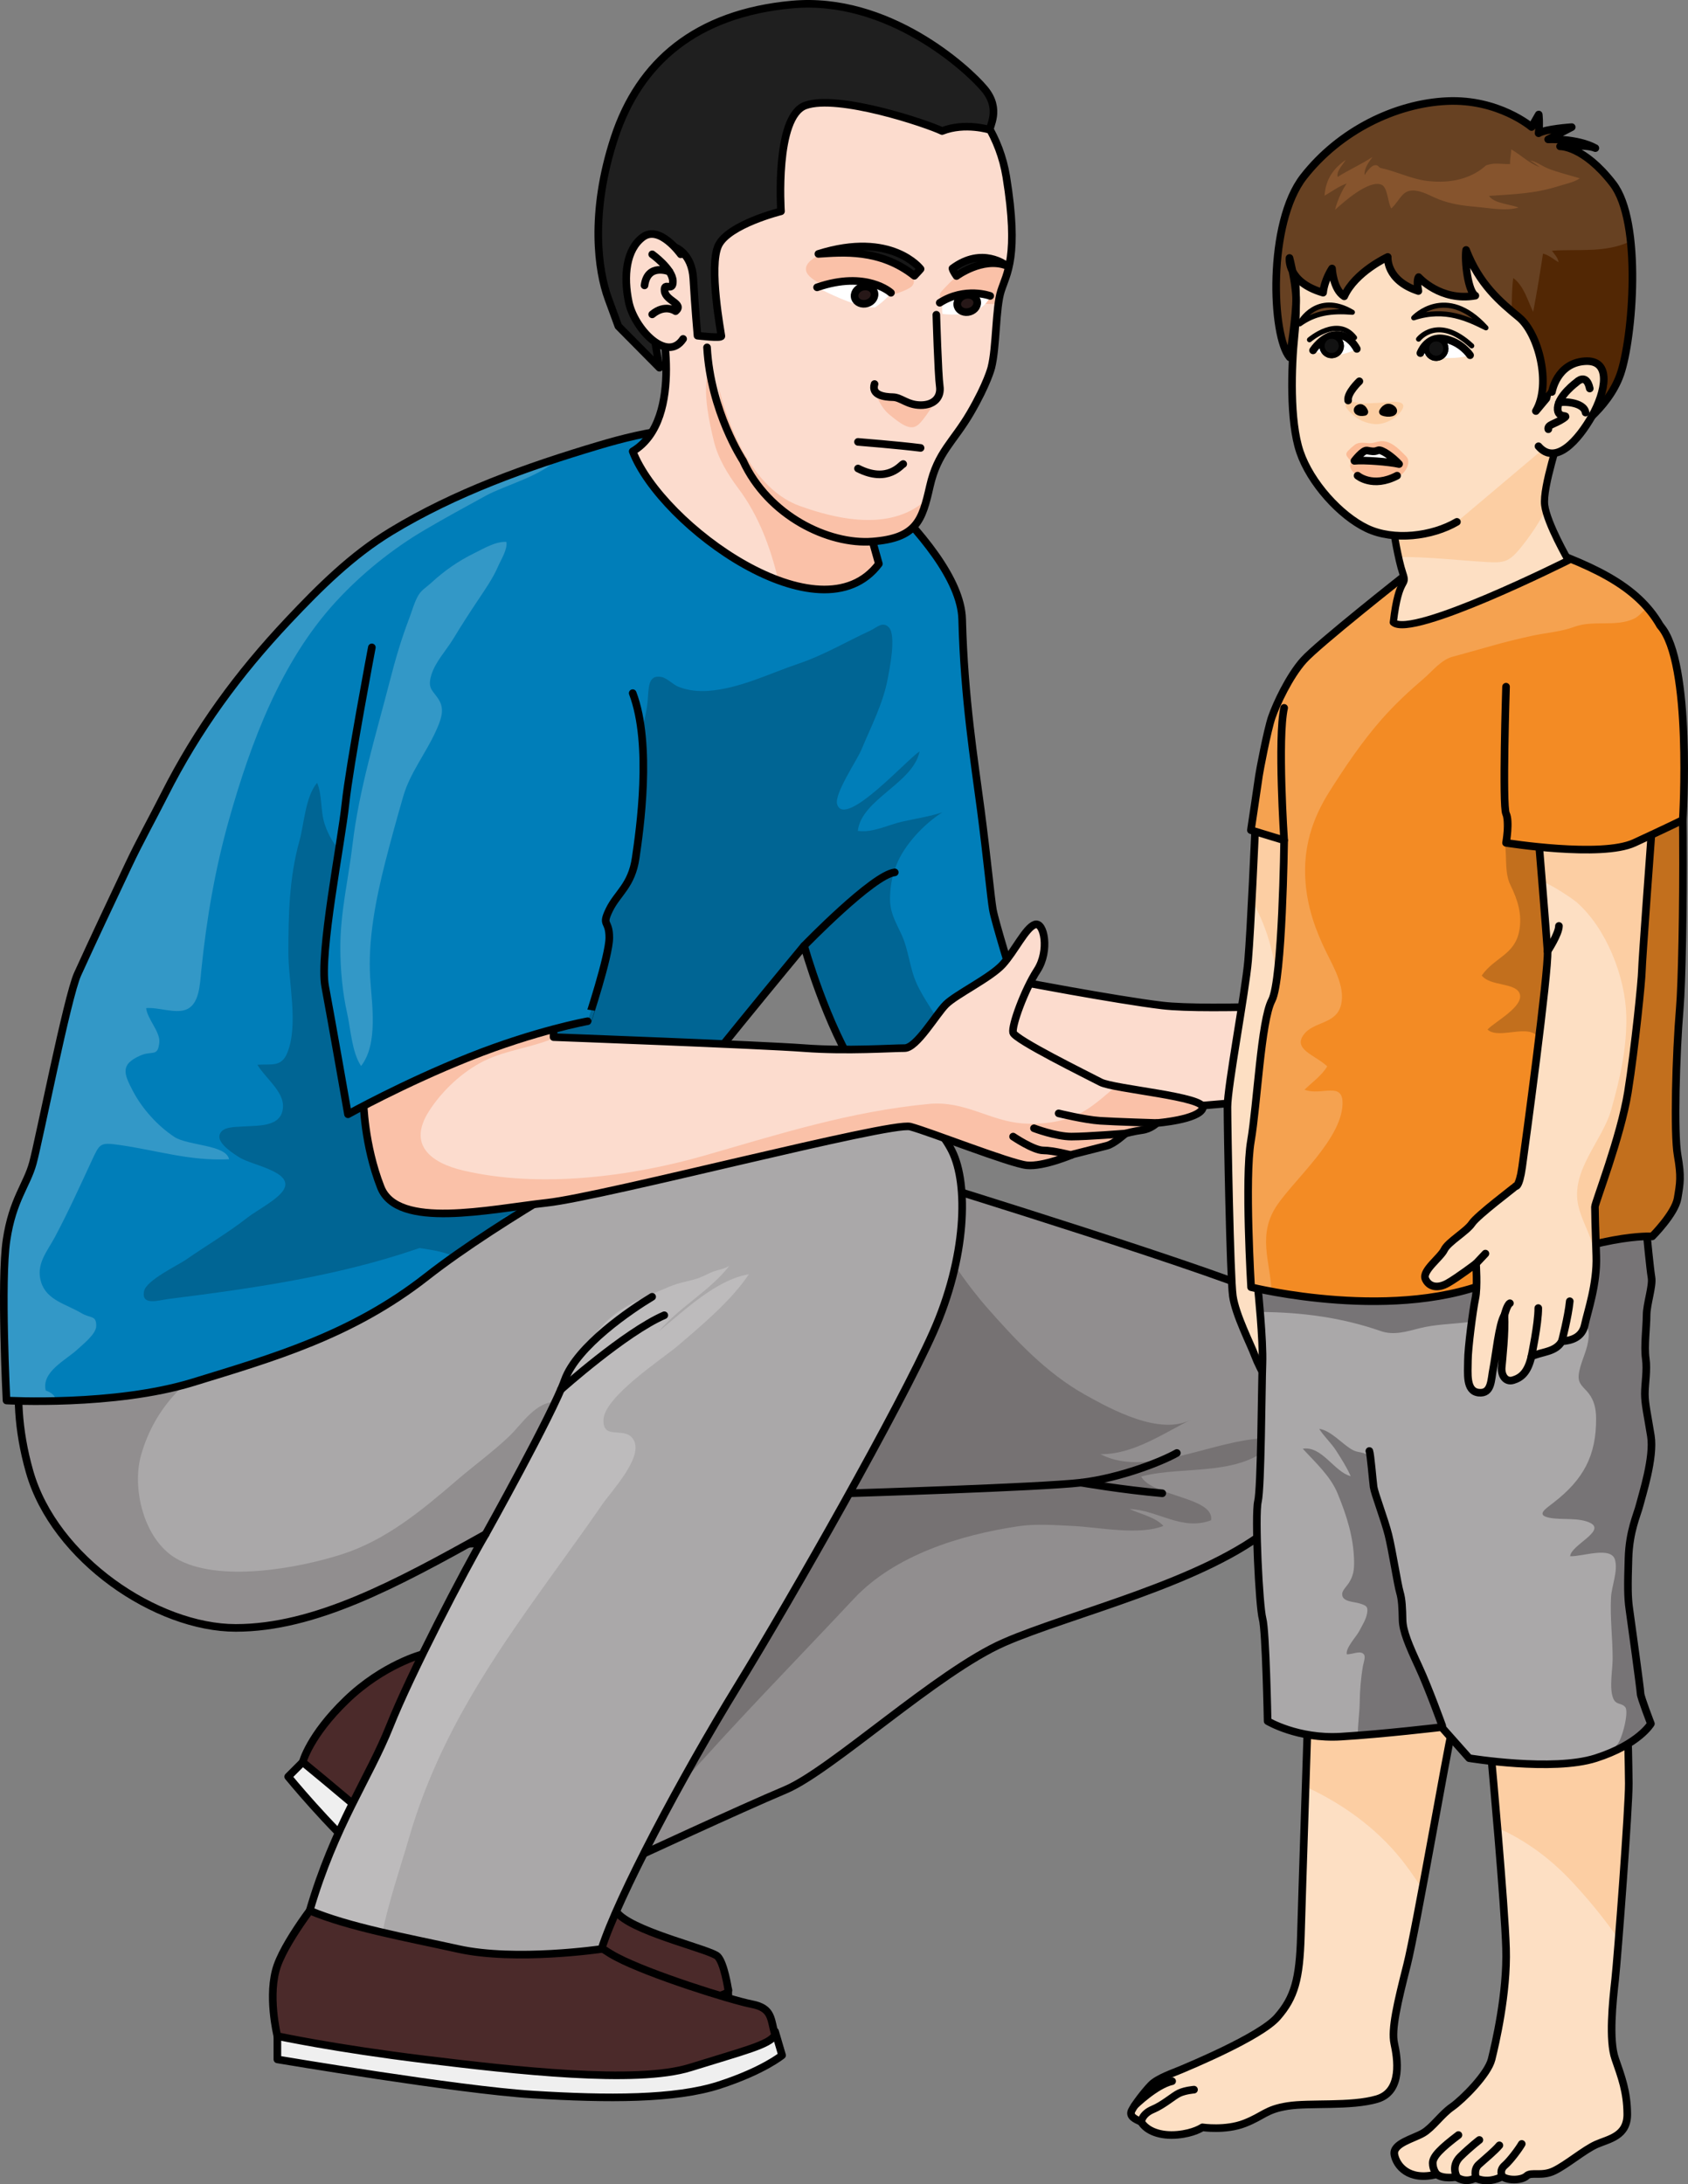 <?xml version="1.0" encoding="utf-8"?>
<!-- Generator: Adobe Illustrator 16.0.0, SVG Export Plug-In . SVG Version: 6.00 Build 0)  -->
<!DOCTYPE svg PUBLIC "-//W3C//DTD SVG 1.1//EN" "http://www.w3.org/Graphics/SVG/1.1/DTD/svg11.dtd">
<svg version="1.1" id="Layer_1" xmlns="http://www.w3.org/2000/svg" xmlns:xlink="http://www.w3.org/1999/xlink" x="0px" y="0px"
	 width="166.223px" height="215.058px" viewBox="0 0 166.223 215.058" enable-background="new 0 0 166.223 215.058"
	 xml:space="preserve">
<rect x="0" y="0" width="166.223" height="215.058" fill="#808080" stroke="none"/>
<g>
	<g>
		<path fill="#EFEFEF" d="M27.314,200.463v2.295c0,0,17.78,3.006,25.158,3.463c7.379,0.459,14.017,0.477,18.363-0.934
			s6.179-2.932,6.179-2.932l-0.689-2.346l-7.605,0.742l-5.206,0.803L27.314,200.463z"/>
		
			<path fill="none" stroke="#000000" stroke-width="0.75" stroke-linecap="round" stroke-linejoin="round" stroke-miterlimit="10" d="
			M27.314,200.463v2.295c0,0,17.78,3.006,25.158,3.463c7.379,0.459,14.017,0.477,18.363-0.934s6.179-2.932,6.179-2.932l-0.689-2.346
			l-7.605,0.742l-5.206,0.803L27.314,200.463z"/>
		<path fill="#EFEFEF" d="M29.81,173.49l-1.432,1.432c0,0,3.905,4.781,7.678,8.129c3.771,3.348,12.75,12.822,17.435,13.861
			c4.684,1.039,18.243,0.648,18.243,0.648l-0.027-1.691l-21.649-10.309c0,0-11.528-9.807-12.44-10.77
			C36.706,173.828,29.81,173.49,29.81,173.49z"/>
		
			<path fill="none" stroke="#000000" stroke-width="0.75" stroke-linecap="round" stroke-linejoin="round" stroke-miterlimit="10" d="
			M29.81,173.49l-1.432,1.432c0,0,3.905,4.781,7.678,8.129c3.771,3.348,12.75,12.822,17.435,13.861
			c4.684,1.039,18.243,0.648,18.243,0.648l-0.027-1.691l-21.649-10.309c0,0-11.528-9.807-12.44-10.77
			C36.706,173.828,29.81,173.49,29.81,173.49z"/>
		<path fill="#4B2A2A" d="M41.609,162.867c0,0-3.862,0.994-7.506,4.508c-3.643,3.512-4.293,6.115-4.293,6.115
			s14.313,11.711,16.004,14.313s10.023,9.049,18.405,9.107s7.487-1.041,7.487-1.041s-0.391-2.604-1.042-3.252
			c-0.649-0.652-7.637-2.256-9.628-4.033c-1.99-1.777-5.02-10.148-5.02-10.148L41.609,162.867z"/>
		
			<path fill="none" stroke="#000000" stroke-width="0.75" stroke-linecap="round" stroke-linejoin="round" stroke-miterlimit="10" d="
			M41.609,162.867c0,0-3.862,0.994-7.506,4.508c-3.643,3.512-4.293,6.115-4.293,6.115s14.313,11.711,16.004,14.313
			s10.023,9.049,18.405,9.107s7.487-1.041,7.487-1.041s-0.391-2.604-1.042-3.252c-0.649-0.652-7.637-2.256-9.628-4.033
			c-1.99-1.777-5.02-10.148-5.02-10.148L41.609,162.867z"/>
		<path fill="#918E8F" d="M91.284,116.338c0,0,30.142,9.287,34.856,11.748s5.741,16.609-0.82,22.145
			c-6.561,5.535-19.889,8.611-26.45,11.482c-6.561,2.869-17.019,12.609-21.528,14.506s-15.139,6.832-15.139,6.832l-9.261-17.854
			l1.025-13.531l-14.762,0.615l10.866-16.609L91.284,116.338z"/>
		<path fill="#767273" d="M92.568,120.561c-0.925,1.385,3.374,6.754,4.547,8.088c2.86,3.254,5.902,6.523,9.71,8.656
			c2.654,1.486,7.413,4.078,10.484,2.455c-2.77,1.373-5.75,3.457-8.94,3.41c4.972,2.6,12.182-2.123,17.483-1.516
			c-3.326,3.934-9.17,2.559-13.477,3.717c1.091,1.992,7.209,2.025,6.89,4.305c-2.878,1.094-5.271-1.01-8.033-1.104
			c1.122,0.52,2.543,0.799,3.335,1.664c-2.44,0.965-6.364,0.121-8.979,0c-1.765-0.08-3.55-0.23-5.318,0.033
			c-5.679,0.846-12.157,2.83-16.199,7.148c-5.728,6.119-11.596,12.068-17.118,18.369c-0.355,0.406-0.91,1.389-1.484,1.492
			c-2.28,0.408-2.502-3.307-2.496-4.592"/>
		
			<path fill="none" stroke="#000000" stroke-width="0.75" stroke-linecap="round" stroke-linejoin="round" stroke-miterlimit="10" d="
			M91.284,116.338c0,0,30.142,9.287,34.856,11.748s5.741,16.609-0.82,22.145c-6.561,5.535-19.889,8.611-26.45,11.482
			c-6.561,2.869-17.019,12.609-21.528,14.506s-15.139,6.832-15.139,6.832l-9.261-17.854l1.025-13.531l-14.762,0.615l10.866-16.609
			L91.284,116.338z"/>
		
			<path fill="none" stroke="#000000" stroke-width="0.75" stroke-linecap="round" stroke-linejoin="round" stroke-miterlimit="10" d="
			M83.637,147.021c0,0,18.923-0.586,22.819-1.047c3.896-0.461,7.997-2.1,9.432-2.92"/>
		
			<path fill="none" stroke="#000000" stroke-width="0.75" stroke-linecap="round" stroke-linejoin="round" stroke-miterlimit="10" d="
			M106.457,145.975c0,0,4.101,0.711,7.996,1.047"/>
		<path fill="#FCDCCE" d="M99.762,96.514c0,0,10.144,1.938,14.69,2.481c4.548,0.544,19.231-0.218,22.93-0.436s4.459-1.74,6.2-2.61
			c1.74-0.87,5.111-5.49,5.655-5.736c0.544-0.245,0.979,1.821,0,4.105c-0.979,2.283-2.719,4.868-2.719,4.868
			s9.136,3.072,10.876,3.507c1.741,0.435,5.765,1.56,5.438,2.14s-8.31,0.26-10.594-0.357c2.067,0.688,10.376,1.807,9.614,2.678
			c-0.76,0.87-0.978,1.413-2.065,1.413s-2.61,0-2.61,0s-1.74,2.504-2.938,2.395c-1.196-0.109-1.74,0.004-1.74,0.004
			s-1.414,1.084-2.61,1.301s-6.961-0.326-11.528-1.85c-4.569-1.521-9.027-2.37-9.354-2.436c-0.327-0.065-15.771,1.387-21.537,1.727
			s-17.729-2.664-18.163-2.88c-0.436-0.217-4.727-5.515-4.727-5.515L99.762,96.514z"/>
		
			<path fill="none" stroke="#000000" stroke-width="0.75" stroke-linecap="round" stroke-linejoin="round" stroke-miterlimit="10" d="
			M99.762,96.514c0,0,10.144,1.938,14.69,2.481c4.548,0.544,19.231-0.218,22.93-0.436s4.459-1.74,6.2-2.61
			c1.74-0.87,4.761-5.271,5.655-5.736c0.529-0.275,0.979,1.821,0,4.105c-0.979,2.283-2.719,4.868-2.719,4.868
			s9.136,3.072,10.876,3.507c1.741,0.435,5.765,1.56,5.438,2.14s-8.31,0.26-10.594-0.357c2.067,0.688,10.376,1.807,9.614,2.678
			c-0.76,0.87-0.978,1.413-2.065,1.413s-2.61,0-2.61,0s-1.74,2.504-2.938,2.395c-1.196-0.109-1.74,0.004-1.74,0.004
			s-1.414,1.084-2.61,1.301s-6.961-0.326-11.528-1.85c-4.569-1.521-9.027-2.37-9.354-2.436c-0.327-0.065-15.771,1.387-21.537,1.727
			s-17.729-2.664-18.163-2.88c-0.436-0.217-4.727-5.515-4.727-5.515L99.762,96.514z"/>
		<path fill="#4B2A2A" d="M32.029,186.111c0,0-3.688,4.51-4.715,7.381c-1.025,2.871,0,6.971,0,6.971s5.594,1.211,14.46,2.295
			c8.867,1.084,20.881,2.457,26.201,0.799c5.319-1.66,7.777-2.23,8.35-3.203c-0.457-1.545-0.228-2.631-2.287-3.033
			c-2.06-0.398-10.067-2.916-13.329-4.633c-3.261-1.717-7.15-5.893-7.15-5.893s-10.354-0.285-10.583-0.285
			S32.029,186.111,32.029,186.111z"/>
		
			<path fill="none" stroke="#000000" stroke-width="0.75" stroke-linecap="round" stroke-linejoin="round" stroke-miterlimit="10" d="
			M32.029,186.111c0,0-3.688,4.51-4.715,7.381c-1.025,2.871,0,6.971,0,6.971s5.594,1.211,14.46,2.295
			c8.867,1.084,20.881,2.457,26.201,0.799c5.319-1.66,7.777-2.23,8.35-3.203c-0.457-1.545-0.228-2.631-2.287-3.033
			c-2.06-0.398-10.067-2.916-13.329-4.633c-3.261-1.717-7.15-5.893-7.15-5.893s-10.354-0.285-10.583-0.285
			S32.029,186.111,32.029,186.111z"/>
		<path fill="#AAA8A9" d="M40.64,118.654c0,0,38.547-10.456,43.263-10.661c4.715-0.206,8.202,2.049,9.842,5.331
			c1.64,3.279,1.435,10.457-1.846,17.838c-3.281,7.381-13.736,25.836-19.272,34.855c-5.537,9.021-11.755,20.748-13.396,25.873
			c0,0-9.175,1.145-14.09,0c-5.134-1.193-10.747-2.141-14.643-3.781c2.46-8.408,5.835-13.01,7.887-18.166
			c2.05-5.156,7.381-15.406,9.432-18.893c-8.817,4.92-16.814,9.227-24.605,9.227S5.374,153.51,2.914,144.9
			c-2.46-8.611,0-14.148,0-14.148L40.64,118.654z"/>
		<path fill="#BDBBBC" d="M64.889,131.063c2.03-2.393,5.133-4.053,6.972-6.492c-0.216,0.287-1.384,0.51-1.74,0.666
			c-0.555,0.244-1.09,0.543-1.675,0.709c-0.882,0.248-1.703,0.379-2.561,0.746c-2.12,0.91-4.372,1.715-6.08,3.328
			c-1.598,1.506-2.589,3.635-3.793,5.443c-0.793,1.193-1.432,2.514-2.045,3.813c-0.583,1.236-1.267,2.375-1.779,3.648
			c-0.578,1.432-1.172,2.779-1.98,4.094c-0.415,0.674-0.832,1.371-1.223,2.07c-0.534,0.957-0.753,1.998-1.517,2.795
			c-0.659,0.688-1.077,1.703-1.537,2.559c-2.712,5.043-5.429,10.176-7.546,15.502c-0.665,1.674-1.471,3.289-2.339,4.992
			c-0.15,0.309-0.31,0.613-0.467,0.918c-1.69,3.318-3.561,7.059-5.081,12.256c2.027,0.854,4.523,1.518,7.171,2.129
			c0.527-2.727,1.853-6.689,2.648-9.422c1.302-4.467,3.191-8.717,5.475-12.768c3.982-7.066,8.946-13.307,13.544-19.973
			c0.825-1.197,3.884-4.439,3.13-6.162c-0.737-1.688-3.106,0.041-3.042-2.115c0.07-2.301,5.836-6.025,7.328-7.305
			c2.413-2.066,5.261-4.441,6.986-7.031C70.507,125.99,67.364,129.064,64.889,131.063z"/>
		<path fill="#918E8F" d="M50.146,141.406c-1.612,1.541-3.496,2.902-5.192,4.361c-3.398,2.922-6.926,5.857-11.262,7.254
			c-4.283,1.381-12.25,2.859-16.39,0.393c-3.153-1.877-4.335-6.895-3.41-10.152c1.373-4.842,4.676-7.932,9.105-10.297l-10.023-2.961
			c-1.406-0.422-2.78-0.85-4.152-1.146l-5.908,1.895c0,0-2.46,5.537,0,14.148c2.46,8.609,12.507,15.377,20.298,15.377
			s15.788-4.307,24.605-9.227c-0.729,1.24-1.875,3.34-3.138,5.756c1.356-2.201,2.461-4.564,3.824-6.758
			c2.395-3.85,4.076-8.152,6.361-12.029C52.751,137.939,51.428,140.182,50.146,141.406z"/>
		
			<path fill="none" stroke="#000000" stroke-width="0.75" stroke-linecap="round" stroke-linejoin="round" stroke-miterlimit="10" d="
			M40.64,118.654c0,0,38.547-10.456,43.263-10.661c4.715-0.206,8.202,2.049,9.842,5.331c1.64,3.279,1.435,10.457-1.846,17.838
			c-3.281,7.381-13.736,25.836-19.272,34.855c-5.537,9.021-11.755,20.748-13.396,25.873c0,0-8.459,1.246-14.09,0
			c-5.147-1.137-10.747-2.141-14.643-3.781c2.46-8.408,5.835-13.01,7.887-18.166c2.05-5.156,7.381-15.406,9.432-18.893
			c-8.817,4.92-16.814,9.227-24.605,9.227S5.374,153.51,2.914,144.9c-2.46-8.611,0-14.148,0-14.148L40.64,118.654z"/>
		
			<path fill="none" stroke="#000000" stroke-width="0.75" stroke-linecap="round" stroke-linejoin="round" stroke-miterlimit="10" d="
			M47.817,151.051c0,0,6.587-11.807,7.791-15.174c1.202-3.365,6.562-6.971,8.611-8.201"/>
		<path id="changecolor" fill="#007EB9" d="M0.642,137.887c0,0-0.601-11.793,0-15.789c0.6-3.998,1.998-5.398,2.598-7.596
			c0.601-2.197,3.399-16.387,4.397-18.586c1.628-3.583,3.317-7.138,4.994-10.699c1.115-2.369,2.391-4.65,3.571-6.986
			c3.251-6.433,7.247-11.888,12.188-17.131c3.08-3.269,6.254-6.428,10.114-8.773c6.326-3.843,13.366-6.352,20.428-8.459
			c2.425-0.724,4.886-1.326,7.405-1.602c2.606-0.285,5.221-0.506,7.837-0.673c1.167-0.074,2.53-0.332,3.698-0.161
			c0.601,0.088,16.676,11.741,16.875,19.535c0.199,7.795,1.212,14,1.838,18.783c0.626,4.782,0.987,8.677,1.188,9.823
			c0.199,1.146,1.988,6.941,1.988,6.941s-10.384,8.468-15.181,9.268c-3.196-4.798-5.395-12.664-5.395-12.664
			s-12.132,14.625-13.592,16.988c-1.459,2.363-3.334,2.844-3.334,2.844s-12.854,6.951-20.249,12.746
			c-7.395,5.795-15.188,7.994-22.983,10.393S0.642,137.887,0.642,137.887z"/>
		<path opacity="0.2" fill="#FFFFFF" d="M54.978,45.105c-5.714,1.861-11.33,4.097-16.473,7.221
			c-3.86,2.346-7.034,5.505-10.114,8.773c-4.941,5.243-8.938,10.698-12.188,17.131c-1.181,2.336-2.456,4.617-3.571,6.986
			c-1.677,3.562-3.366,7.116-4.994,10.699c-0.998,2.199-3.797,16.389-4.397,18.586c-0.6,2.197-1.998,3.598-2.598,7.596
			c-0.601,3.996,0,15.789,0,15.789S2.645,138,5.548,137.93c-0.071-0.479-0.501-0.859-1.041-1.023
			c-0.464-1.859,2.047-3.029,3.154-4.08c0.511-0.484,1.803-1.473,1.815-2.275c0.017-1.088-0.564-0.73-1.446-1.258
			c-1.497-0.896-3.412-1.26-3.976-3.039c-0.563-1.777,0.587-3.023,1.363-4.48c1.286-2.416,2.434-4.945,3.583-7.424
			c0.825-1.779,0.839-1.891,2.698-1.631c3.78,0.531,6.936,1.607,10.861,1.414c-0.303-1.451-4.055-1.318-5.395-2.201
			c-1.643-1.084-3.161-2.773-4.066-4.496c-0.926-1.76-1.258-2.629,0.705-3.506c1.191-0.532,1.731,0.179,1.885-1.289
			c0.109-1.05-1.188-2.317-1.295-3.387c1.161-0.106,2.827,0.56,3.904,0.157c1.339-0.499,1.383-2.454,1.53-3.915
			c0.509-5.031,1.368-10.01,2.754-14.902c2.132-7.524,5.091-15.462,10.466-21.325c2.537-2.768,5.594-5.229,8.775-7.096
			c1.984-1.164,3.989-2.259,6.01-3.365C49.76,47.754,53.295,46.895,54.978,45.105z"/>
		<path opacity="0.2" d="M90.265,96.833c-0.706-1.561-0.776-3.31-1.517-4.883c-0.649-1.38-1.156-2.181-1.099-3.729
			c0.043-1.152,0.226-2.05,0.631-3.08c0.777-1.973,2.731-4.033,4.505-5.157c-1.235,0.405-2.613,0.612-3.911,0.903
			c-1.451,0.326-2.888,1.12-4.404,0.919c0.37-3.128,5.447-4.688,6.081-7.813c-1.008,0.529-7.352,7.669-8.116,5.19
			c-0.31-1.001,1.969-4.36,2.379-5.346c0.965-2.314,2.149-4.562,2.611-7.051c0.156-0.843,0.86-4.223,0.106-5.015
			c-0.616-0.647-1.215,0.034-1.843,0.323c-2.339,1.075-4.565,2.409-7.047,3.245c-2.889,0.975-5.792,2.45-8.873,2.679
			c-1.003,0.074-2.026-0.029-2.963-0.403c-0.525-0.211-1.128-0.855-1.656-0.96c-1.395-0.276-1.256,1.122-1.383,2.483
			c-0.12,1.283-0.565,2.521-0.74,3.798c-0.218,1.585-0.016,2.388-1.047,3.778c-0.996,1.343-2.386,1.992-3.667,2.985
			c-3.332,2.583-7.627,4.958-11.678,6.215c-2.656,0.824-6.312,1.738-8.907,0.299c-1.032-0.572-2.194-1.049-3.212-1.628
			c-1.24-0.705-2.107-2.125-2.538-3.427c-0.437-1.318-0.231-2.864-0.751-4.085c-1.158,1.364-1.276,4.053-1.737,5.708
			c-1.018,3.653-1.083,7.217-1.091,10.99c-0.007,2.865,1.009,7.099-0.094,9.854c-0.591,1.478-1.545,1.104-2.959,1.208
			c0.756,1.279,2.584,2.609,2.523,4.127c-0.08,2.029-2.397,1.84-3.895,1.949c-0.822,0.061-2.201-0.018-2.364,0.9
			c-0.147,0.834,1.479,1.838,1.996,2.162c1.202,0.756,5.23,1.375,4.375,3.082c-0.494,0.984-2.709,2.123-3.561,2.789
			c-1.952,1.531-4.084,2.777-6.122,4.191c-0.791,0.549-3.896,2.014-4.111,3.09c-0.297,1.486,1.464,0.887,2.392,0.77
			c8.212-1.031,16.488-2.211,24.348-4.885c0.13-0.043,0.26-0.086,0.39-0.131c0.6,0.105,2.367,0.301,3.368,0.83
			c2.162-1.533,4.548-3.084,6.849-4.512l-2.643,0.947c0.644-0.268,1.287-0.539,1.92-0.842c0.575-0.273,1.155-0.604,1.771-0.752
			c5.194-3.178,9.679-5.604,9.679-5.604s1.875-0.48,3.334-2.844c1.46-2.363,13.592-16.988,13.592-16.988s2.198,7.866,5.395,12.664
			c2.146-0.357,5.41-2.251,8.362-4.233C92.204,99.909,91.009,98.478,90.265,96.833z"/>
		
			<path fill="none" stroke="#000000" stroke-width="0.75" stroke-linecap="round" stroke-linejoin="round" stroke-miterlimit="10" d="
			M0.642,137.887c0,0-0.601-11.793,0-15.789c0.6-3.998,1.998-5.398,2.598-7.596c0.601-2.197,3.399-16.387,4.397-18.586
			c1.628-3.583,3.317-7.138,4.994-10.699c1.115-2.369,2.391-4.65,3.571-6.986c3.251-6.433,7.247-11.888,12.188-17.131
			c3.08-3.269,6.254-6.428,10.114-8.773c6.326-3.843,13.366-6.352,20.428-8.459c2.425-0.724,4.886-1.326,7.405-1.602
			c2.606-0.285,5.221-0.506,7.837-0.673c1.167-0.074,2.53-0.332,3.698-0.161c0.601,0.088,16.676,11.741,16.875,19.535
			c0.199,7.795,1.212,14,1.838,18.783c0.626,4.782,0.987,8.677,1.188,9.823c0.199,1.146,1.988,6.941,1.988,6.941
			s-10.384,8.468-15.181,9.268c-3.196-4.798-5.395-12.664-5.395-12.664s-12.132,14.625-13.592,16.988
			c-1.459,2.363-3.334,2.844-3.334,2.844s-12.854,6.951-20.249,12.746c-7.395,5.795-15.188,7.994-22.983,10.393
			S0.642,137.887,0.642,137.887z"/>
		
			<path fill="none" stroke="#000000" stroke-width="0.75" stroke-linecap="round" stroke-linejoin="round" stroke-miterlimit="10" d="
			M79.187,93.118c0,0,6.783-7.005,8.923-7.229"/>
		<path fill="#FCDCCE" d="M54.513,98.511v3.599c0,0,20.476,0.767,24.674,1.083c4.197,0.316,8.693-0.007,9.886,0
			c1.192,0.006,3.097-3.321,4.075-4.299c0.979-0.979,4.388-2.625,5.581-3.932c1.193-1.308,2.27-3.63,3.179-3.938
			c0.908-0.307,1.479,2.574,0.229,4.505c-1.249,1.931-2.534,5.453-2.375,6.135c0.16,0.682,7.317,4.203,8.623,4.885
			c1.308,0.682,10.452,1.421,10.055,2.558c-0.397,1.135-4.522,1.461-4.522,1.461s-0.59,0.582-1.441,0.695s-1.647,0.336-1.647,0.336
			s-1.135,1.027-1.817,1.199c-0.683,0.17-3.352,0.852-3.352,0.852s-2.903,1.248-4.551,1.078c-1.646-0.17-9.536-3.293-11.469-3.805
			c-1.932-0.512-30.106,6.875-35.787,7.498c-5.68,0.625-14.713,2.67-16.359-1.533c-1.647-4.203-1.706-8.455-1.706-8.455l0.627-5.519
			C36.415,102.915,47.164,98.027,54.513,98.511z"/>
		<path fill="#FAC1A8" d="M118.44,109.107c0.321-0.919-5.585-1.578-8.556-2.157c-1.244,1.07-2.453,2.198-3.904,2.852
			c-1.542,0.695-3.485,0.918-5.18,0.811c-3.321-0.211-5.732-2.27-9.341-1.924c-7.682,0.736-14.532,2.902-21.99,5.055
			c-7.339,2.119-16.354,3.26-23.845,1.5c-3.243-0.762-5.481-2.545-3.389-5.83c1.286-2.021,3.313-3.915,5.439-4.965
			c2.214-1.093,4.904-1.331,7.068-2.33c-0.15-0.006-0.23-0.009-0.23-0.009v-3.599c-7.35-0.484-18.099,4.403-18.099,4.403
			l-0.627,5.519c0,0,0.059,4.252,1.706,8.455c1.646,4.203,10.68,2.158,16.359,1.533c5.681-0.623,33.855-8.01,35.787-7.498
			c1.933,0.512,9.822,3.635,11.469,3.805c1.647,0.17,4.551-1.078,4.551-1.078s2.669-0.682,3.352-0.852
			c0.683-0.172,1.817-1.199,1.817-1.199s0.796-0.223,1.647-0.336s1.441-0.695,1.441-0.695S118.042,110.242,118.44,109.107z"/>
		
			<path fill="none" stroke="#000000" stroke-width="0.75" stroke-linecap="round" stroke-linejoin="round" stroke-miterlimit="10" d="
			M54.513,98.511v3.599c0,0,20.476,0.767,24.674,1.083c4.197,0.316,8.693-0.007,9.886,0c1.192,0.006,3.097-3.321,4.075-4.299
			c0.979-0.979,4.388-2.625,5.581-3.932c1.193-1.308,2.27-3.63,3.179-3.938c0.908-0.307,1.479,2.574,0.229,4.505
			c-1.249,1.931-2.534,5.453-2.375,6.135c0.16,0.682,7.317,4.203,8.623,4.885c1.308,0.682,10.452,1.421,10.055,2.558
			c-0.397,1.135-4.522,1.461-4.522,1.461s-0.59,0.582-1.441,0.695s-1.647,0.336-1.647,0.336s-1.135,1.027-1.817,1.199
			c-0.683,0.17-3.352,0.852-3.352,0.852s-2.903,1.248-4.551,1.078c-1.646-0.17-9.536-3.293-11.469-3.805
			c-1.932-0.512-30.106,6.875-35.787,7.498c-5.68,0.625-14.713,2.67-16.359-1.533c-1.647-4.203-1.706-8.455-1.706-8.455l0.627-5.519
			C36.415,102.915,47.164,98.027,54.513,98.511z"/>
		<g>
			<path fill="#FCDCCE" d="M65.006,31.413c-0.002,0.187,2.602,9.884-2.702,13.027c2.832,7.36,18.521,18.688,24.241,11.071
				c-1.317-4.836-4.442-14.796-4.442-14.796s-0.915-4.24-0.941-4.497C81.135,35.96,65.006,31.413,65.006,31.413z"/>
			<path fill="#FAC1A8" d="M81.162,36.218c-0.08-0.773-5.064-1.481-5.905-1.476c-1.858,0.015-5.32-0.096-5.656,2.409
				c-0.27,2.013,0.223,4.315,0.689,6.259c0.404,1.683,1.363,3.272,2.398,4.65c2.013,2.68,3.184,5.827,3.949,9.062
				c3.917,1.441,7.674,1.364,9.908-1.611c-1.317-4.836-4.442-14.796-4.442-14.796S81.188,36.475,81.162,36.218z"/>
			
				<path fill="none" stroke="#000000" stroke-width="0.75" stroke-linecap="round" stroke-linejoin="round" stroke-miterlimit="10" d="
				M65.006,31.413c-0.111-1.056,2.602,9.884-2.702,13.027c2.832,7.36,18.521,18.688,24.241,11.071
				c-1.317-4.836-4.442-14.796-4.442-14.796s-0.915-4.24-0.941-4.497C81.135,35.96,65.006,31.413,65.006,31.413z"/>
		</g>
		<path fill="#FCDCCE" d="M69.625,34.201c0.35,6.324,3.537,11.147,3.537,11.147c2.494,5.447,8.436,8.304,12.765,7.968
			c4.33-0.337,4.878-2.066,5.641-5.439c0.764-3.373,2.311-4.352,3.984-7.22c1.673-2.869,2.068-4.459,2.068-4.459
			c0.516-2.045,0.41-5.864,0.956-7.563c0.546-1.701,1.792-3.381,0.518-11.225C97.82,9.568,90.622,5.667,88.424,4.455
			c0,0-14.473-4.959-21.445,2.911c-6.973,7.872-6.835,20.807-2.645,24.828"/>
		<path fill="#FAC1A8" d="M97.508,25.926c-2.398,0.018-4.008,1.932-4.732,2.688c-1.004,1.047,1.488,1.397,2.248,1.3
			c0.479-0.062,2.099,0.006,3.289,0.036c0.068-0.502,0.15-0.962,0.264-1.315c0.224-0.697,0.563-1.397,0.801-2.514
			C98.862,25.996,98.246,25.92,97.508,25.926z"/>
		<path fill="#FAC1A8" d="M80.911,24.977c0,0,4.599-0.646,6.826,0.395s2.623,2.369,1.99,2.871S86.652,29.5,85.62,29.34
			S75.889,27.417,80.911,24.977z"/>
		<path fill="#FAC1A8" d="M86.065,38.228c0,0,0.438,1.711,1.506,2.584s1.974,1.577,2.712,1.107s2.116-2.902,2.116-2.902
			s-1.78,1.058-2.888,0.654s-0.994-0.468-1.588-0.569S86.2,38.799,86.065,38.228z"/>
		<g>
			<path fill="#FAC1A8" d="M70.566,37.274l-0.211-1.068C70.355,36.206,70.418,36.607,70.566,37.274z"/>
			<path fill="#FAC1A8" d="M85.927,53.316c3.734-0.291,4.655-1.62,5.327-4.144c-2.703,2.459-6.841,2.68-12.494,0.645
				c-5.382-1.938-7.563-9.684-8.194-12.543l0.964,4.882c0.839,1.99,1.633,3.192,1.633,3.192
				C75.657,50.795,81.598,53.652,85.927,53.316z"/>
		</g>
		<path fill="#FFFFFF" d="M92.796,29.656c0,0-0.05,0.826,0.008,1.25c0,0,3.835,0.587,4.704-1.771
			C95.486,28.363,92.796,29.656,92.796,29.656z"/>
		
			<path fill="none" stroke="#000000" stroke-width="0.75" stroke-linecap="round" stroke-linejoin="round" stroke-miterlimit="10" d="
			M69.625,34.201c0.35,6.324,3.537,11.147,3.537,11.147c2.494,5.447,8.436,8.304,12.765,7.968c4.33-0.337,4.878-2.066,5.641-5.439
			c0.764-3.373,2.311-4.352,3.984-7.22c1.673-2.869,2.068-4.459,2.068-4.459c0.516-2.045,0.41-5.864,0.956-7.563
			c0.546-1.701,1.792-3.381,0.518-11.225C97.82,9.568,90.622,5.667,88.424,4.455c0,0-14.473-4.959-21.445,2.911
			c-6.973,7.872-6.835,20.807-2.645,24.828"/>
		
			<path fill="#181818" stroke="#000000" stroke-width="0.75" stroke-linecap="round" stroke-linejoin="round" stroke-miterlimit="10" d="
			M90.652,26.482c0,0-2.848-3.763-10.064-1.483c2.334-0.149,6.072-0.532,9.453,2.153C90.463,26.716,90.652,26.482,90.652,26.482z"/>
		
			<path fill="#181818" stroke="#000000" stroke-width="0.75" stroke-linecap="round" stroke-linejoin="round" stroke-miterlimit="10" d="
			M99.087,26.139c0,0-2.349-1.908-5.297,0.293c0.067,0.284,0.401,0.742,0.401,0.742S96.749,25.282,99.087,26.139z"/>
		<path fill="#FFFFFF" d="M87.737,28.827c0,0-2.396-2.223-7.276-0.537c0,0,3.852,2.104,5.717,1.968
			C87.298,29.5,87.737,28.827,87.737,28.827z"/>
		
			<path fill="none" stroke="#000000" stroke-width="0.75" stroke-linecap="round" stroke-linejoin="round" stroke-miterlimit="10" d="
			M80.46,28.29c4.88-1.686,7.276,0.537,7.276,0.537"/>
		
			<path fill="none" stroke="#000000" stroke-width="0.75" stroke-linecap="round" stroke-linejoin="round" stroke-miterlimit="10" d="
			M97.508,29.135c0,0-2.47-0.922-4.969,0.675"/>
		
			<path fill="none" stroke="#000000" stroke-width="0.75" stroke-linecap="round" stroke-linejoin="round" stroke-miterlimit="10" d="
			M92.204,30.988c0,0,0.175,5.916,0.336,7.026s-0.567,1.884-1.888,1.874c-1.321-0.009-1.911-0.771-2.729-0.786
			c-0.819-0.015-2.146-0.177-1.804-1.292"/>
		
			<path fill="none" stroke="#000000" stroke-width="0.75" stroke-linecap="round" stroke-linejoin="round" stroke-miterlimit="10" d="
			M88.942,45.686c-0.193,0.034-1.49,1.948-4.452,0.441"/>
		<path fill="#271818" d="M84.155,29.192c0.041,0.466,0.515,0.784,1.056,0.712c0.543-0.074,0.948-0.513,0.906-0.979
			c-0.04-0.466-0.514-0.785-1.056-0.711C84.52,28.288,84.113,28.725,84.155,29.192z"/>
		<path fill="#271818" d="M94.264,30.011c0.042,0.467,0.516,0.786,1.058,0.712c0.541-0.073,0.948-0.512,0.906-0.978
			c-0.041-0.467-0.514-0.785-1.057-0.712C94.629,29.108,94.224,29.546,94.264,30.011z"/>
		
			<path fill="none" stroke="#000000" stroke-width="0.75" stroke-linecap="round" stroke-linejoin="round" stroke-miterlimit="10" d="
			M84.155,29.192c0.041,0.466,0.515,0.784,1.056,0.712c0.543-0.074,0.948-0.513,0.906-0.979c-0.04-0.466-0.514-0.785-1.056-0.711
			C84.52,28.288,84.113,28.725,84.155,29.192z"/>
		
			<path fill="none" stroke="#000000" stroke-width="0.75" stroke-linecap="round" stroke-linejoin="round" stroke-miterlimit="10" d="
			M94.264,30.011c0.042,0.467,0.516,0.786,1.058,0.712c0.541-0.073,0.948-0.512,0.906-0.978c-0.041-0.467-0.514-0.785-1.057-0.712
			C94.629,29.108,94.224,29.546,94.264,30.011z"/>
		<path fill="#1F1F1F" d="M97.502,12.79c-0.158-0.289,1.142-1.984-0.547-4.02c-1.688-2.034-9.521-9.186-18.958-8.323
			C68.56,1.311,62.955,6.096,60.509,13.555c-2.444,7.458-1.606,13.13-0.612,15.846c0.995,2.716,0.995,2.716,0.995,2.716l4.047,4.089
			l-0.526-3.135l2.031-8.733c0,0,1.688,0.55,1.83,3.108c0.142,2.56,0.411,5.604,0.411,5.604s2.373,0.285,2.352,0.037
			c-0.022-0.249-1.279-6.869-0.287-8.932c0.989-2.063,6.157-3.352,6.157-3.352s-0.303-8.63,1.999-10.207
			c2.401-1.646,12.377,1.584,13.864,2.305C95.04,12.005,97.502,12.79,97.502,12.79z"/>
		
			<path fill="none" stroke="#000000" stroke-width="0.75" stroke-linecap="round" stroke-linejoin="round" stroke-miterlimit="10" d="
			M97.502,12.79c-0.158-0.289,1.142-1.984-0.547-4.02c-1.688-2.034-9.521-9.186-18.958-8.323
			C68.56,1.311,62.955,6.096,60.509,13.555c-2.444,7.458-1.606,13.13-0.612,15.846c0.995,2.716,0.995,2.716,0.995,2.716l4.047,4.089
			l-0.526-3.135l2.031-8.733c0,0,1.688,0.55,1.83,3.108c0.142,2.56,0.411,5.604,0.411,5.604s2.373,0.285,2.352,0.037
			c-0.022-0.249-1.279-6.869-0.287-8.932c0.989-2.063,6.157-3.352,6.157-3.352s-0.628-9.338,2.41-10.423
			c3.214-1.148,11.966,1.8,13.453,2.521C95.04,12.005,97.502,12.79,97.502,12.79z"/>
		<path fill="#FCDCCE" d="M67.034,25.037c0,0-2.083-2.925-3.733-1.694c-1.651,1.23-1.923,3.846-1.382,6.413s3.739,6.032,5.349,3.612
			"/>
		
			<path fill="none" stroke="#000000" stroke-width="0.75" stroke-linecap="round" stroke-linejoin="round" stroke-miterlimit="10" d="
			M67.034,25.037c0,0-2.083-2.925-3.733-1.694c-1.651,1.23-1.923,3.846-1.382,6.413s3.739,6.032,5.349,3.612"/>
		
			<path fill="none" stroke="#000000" stroke-width="0.75" stroke-linecap="round" stroke-linejoin="round" stroke-miterlimit="10" d="
			M64.225,25.04c0,0,1.991,1.428,2.034,2.617c0.042,1.188-0.923,0-0.814,0.991c0.11,0.991,1.958,1.242,1.08,1.99
			c0,0-1.012-0.755-2.3,0.313"/>
		
			<path fill="none" stroke="#000000" stroke-width="0.75" stroke-linecap="round" stroke-linejoin="round" stroke-miterlimit="10" d="
			M65.918,26.74c0,0-2.145-0.884-2.449,1.358"/>
		<path id="changecolor_1_" fill="#007EB9" d="M36.617,63.738c0,0-2.199,11.593-2.599,15.39c-0.398,3.797-2.599,14.79-1.998,17.987
			c0.6,3.197,2.247,12.592,2.247,12.592s5.459-3.046,11.979-5.644c6.52-2.599,11.617-3.518,11.617-3.518S60,94.117,60,92.318
			c0-1.798-0.799-1.094,0-2.745c0.801-1.651,2.199-2.375,2.599-5.111c0.427-2.924,0.871-10.46-0.294-16.217"/>
		<path opacity="0.2" fill="#FFFFFF" d="M38.401,66.993c-1.355,5.28-3.043,10.686-3.691,16.184
			c-0.404,3.43-1.202,6.619-1.196,10.161c0.004,2.099,0.207,4.361,0.668,6.411c0.356,1.58,0.462,3.847,1.374,5.206
			c1.706-2.179,1.058-6.113,0.896-8.674c-0.234-3.755,0.561-7.767,1.488-11.414c0.551-2.165,1.15-4.319,1.765-6.449
			c0.667-2.315,2.222-4.241,3.207-6.414c0.439-0.968,0.883-2.004,0.395-2.941c-0.539-1.035-1.281-1.124-0.839-2.585
			c0.407-1.342,1.466-2.421,2.179-3.601c0.78-1.291,1.6-2.559,2.438-3.813c0.717-1.071,1.448-2.12,1.966-3.307
			c0.282-0.646,0.936-1.668,0.816-2.402c-1.061-0.07-2.258,0.669-3.163,1.108c-1.539,0.749-2.974,1.745-4.227,2.91
			c-0.403,0.376-0.954,0.708-1.245,1.181c-0.43,0.699-0.654,1.6-0.948,2.364C39.522,62.901,38.928,64.938,38.401,66.993z"/>
		
			<path fill="none" stroke="#000000" stroke-width="0.75" stroke-linecap="round" stroke-linejoin="round" stroke-miterlimit="10" d="
			M36.617,63.738c0,0-2.199,11.593-2.599,15.39c-0.398,3.797-2.599,14.79-1.998,17.987c0.6,3.197,2.247,12.592,2.247,12.592
			s5.459-3.046,11.979-5.644c6.52-2.599,11.617-3.518,11.617-3.518S60,94.117,60,92.318c0-1.798-0.799-1.094,0-2.745
			c0.801-1.651,2.199-2.375,2.599-5.111s1.627-11.154-0.294-16.217"/>
		
			<path fill="none" stroke="#000000" stroke-width="0.75" stroke-linecap="round" stroke-linejoin="round" stroke-miterlimit="10" d="
			M84.49,43.507c0,0,4.024,0.32,6.162,0.594"/>
		
			<path fill="none" stroke="#000000" stroke-width="0.75" stroke-linecap="round" stroke-linejoin="round" stroke-miterlimit="10" d="
			M152.338,111.082c0,0,0.529-1.357-0.188-1.627s-2.107,0.449-2.602,0.629s-5.115-1.121-5.115-1.121"/>
		
			<path fill="none" stroke="#000000" stroke-width="0.75" stroke-linecap="round" stroke-linejoin="round" stroke-miterlimit="10" d="
			M157.264,108.514c-0.077-0.139-0.359-1.032-1.346-1.122s-2.288,0.561-2.288,0.561s-2.915-0.426-4.71-1.188"/>
		
			<path fill="none" stroke="#000000" stroke-width="0.75" stroke-linecap="round" stroke-linejoin="round" stroke-miterlimit="10" d="
			M152.913,103.436c0,0-6.829,5.212-9.735,6.378"/>
		
			<path fill="none" stroke="#000000" stroke-width="0.75" stroke-linecap="round" stroke-linejoin="round" stroke-miterlimit="10" d="
			M146.519,99.187c0,0-0.605,1.699-0.291,2.507"/>
		
			<path fill="none" stroke="#000000" stroke-width="0.75" stroke-linecap="round" stroke-linejoin="round" stroke-miterlimit="10" d="
			M113.917,110.568c0,0-4.082-0.123-5.588-0.221s-4.081-0.729-4.081-0.729"/>
		
			<path fill="none" stroke="#000000" stroke-width="0.75" stroke-linecap="round" stroke-linejoin="round" stroke-miterlimit="10" d="
			M110.829,111.6c0,0-3.763,0.303-5.317,0.303s-3.692-0.82-3.692-0.82"/>
		
			<path fill="none" stroke="#000000" stroke-width="0.75" stroke-linecap="round" stroke-linejoin="round" stroke-miterlimit="10" d="
			M105.474,113.727c0,0-1.761-0.463-2.732-0.463s-2.979-1.361-2.979-1.361"/>
		
			<path fill="none" stroke="#000000" stroke-width="0.75" stroke-linecap="round" stroke-linejoin="round" stroke-miterlimit="10" d="
			M55.228,136.82c0,0,6.308-5.641,10.187-7.326"/>
	</g>
	<g>
		<path fill="#FDDFC3" d="M123.592,81.86c0,0-0.422,9.61-0.686,12.709s-2.035,12.386-2.035,14.429
			c0,2.043,0.266,16.742,0.531,18.602s1.752,4.734,2.189,5.92c0.438,1.188,2.004,4.215,3.088,3.84
			c1.083-0.375-0.125-1.875-0.292-2.418c0,0,1.208-0.166,0.958-1.041s1.334-4.75,1.25-5.041c-0.083-0.293-0.5-6.293-0.5-6.543
			s-0.916-17.875-0.875-18.125c0.042-0.25,1.209-6.625,1.209-6.875s1.041-16.333,1.041-16.333L123.592,81.86z"/>
		<path fill="#FCCEA3" d="M127.485,102.732c0.355-1.967,0.945-5.237,0.945-5.415c0-0.25,1.041-16.333,1.041-16.333l-5.879,0.876
			c0,0-0.147,3.358-0.322,6.745c0.393,0.728,0.764,1.467,1.079,2.235c1.315,3.211,1.536,6.573,2.153,9.94
			C126.618,101.41,126.909,102.517,127.485,102.732z"/>
		
			<path fill="none" stroke="#000000" stroke-width="0.75" stroke-linecap="round" stroke-linejoin="round" stroke-miterlimit="10" d="
			M123.592,81.86c0,0-0.422,9.61-0.686,12.709s-2.035,12.386-2.035,14.429c0,2.043,0.266,16.742,0.531,18.602
			s1.752,4.734,2.189,5.92c0.438,1.188,2.004,4.215,3.088,3.84c1.083-0.375-0.125-1.875-0.292-2.418c0,0,1.208-0.166,0.958-1.041
			s1.334-4.75,1.25-5.041c-0.083-0.293-0.5-6.293-0.5-6.543s-0.916-17.875-0.875-18.125c0.042-0.25,1.209-6.625,1.209-6.875
			s1.041-16.333,1.041-16.333L123.592,81.86z"/>
		<path fill="#FDDFC3" d="M146.88,173.393c0,0,1.286,14.02,1.421,18.443c0.134,4.424-1.059,9.438-1.421,10.912
			s-2.856,3.965-3.907,4.697s-1.881,2.002-2.833,2.564c-0.952,0.561-3.028,1.023-2.833,2.123s1.422,2.643,4.164,1.939
			c0.66,0.512,1.941,0.26,1.941,0.26s0.807,0.668,1.881,0.102c1.001,0.484,2.075,0.166,2.637-0.15
			c0.563,0.439,1.93,0.391,2.395-0.049c0.463-0.439,1.49,0.098,2.734-0.514c1.246-0.609,2.93-2.051,4.127-2.588
			s3.078-0.781,3.053-3.004c-0.023-2.223-0.561-3.615-1.195-5.447c-0.635-1.83-0.246-5.568,0-7.766
			c0.244-2.199,1.367-17.063,1.344-19.334c-0.025-2.271-0.074-4.641-0.123-4.787s-13.285,2.609-13.285,2.609"/>
		<path fill="#FCCEA3" d="M146.983,173.404l-0.099-0.012c0,0,0.271,2.951,0.576,6.568c2.815,1.242,5.255,3.064,7.364,5.33
			c1.634,1.756,3.183,3.648,4.567,5.637c0.417-5.248,1.017-13.68,0.999-15.346c-0.025-2.271-0.074-4.641-0.123-4.787
			S146.983,173.404,146.983,173.404z"/>
		
			<path fill="none" stroke="#000000" stroke-width="0.75" stroke-linecap="round" stroke-linejoin="round" stroke-miterlimit="10" d="
			M146.884,173.393c0,0,1.286,14.02,1.421,18.443c0.134,4.424-1.059,9.438-1.421,10.912s-2.856,3.965-3.907,4.697
			s-1.881,2.002-2.833,2.564c-0.952,0.561-3.028,1.023-2.833,2.123s1.422,2.643,4.164,1.939c0.66,0.512,1.941,0.26,1.941,0.26
			s0.807,0.668,1.881,0.102c1.001,0.484,2.075,0.166,2.637-0.15c0.563,0.439,1.93,0.391,2.395-0.049
			c0.463-0.439,1.49,0.098,2.734-0.514c1.246-0.609,2.93-2.051,4.127-2.588s3.078-0.781,3.053-3.004
			c-0.023-2.223-0.561-3.615-1.195-5.447c-0.635-1.83-0.246-5.568,0-7.766c0.244-2.199,1.367-17.063,1.344-19.334
			c-0.025-2.271-0.074-4.641-0.123-4.787s-13.285,2.609-13.285,2.609"/>
		<path fill="#FDDFC3" d="M142.977,170.453c0,0-0.011,0.039-0.031,0.111c-0.354,1.201-3.49,19.338-4.389,22.887
			c-0.953,3.76-1.564,6.35-1.259,7.742c0.306,1.391,0.867,4.713-1.697,5.471c-2.564,0.756-6.62,0.342-8.794,0.684
			c-2.173,0.342-2.369,0.977-4.249,1.709s-4.151,0.391-4.151,0.391s-0.832,0.586-2.469,0.732c-1.636,0.146-3.004-0.342-3.565-1.27
			c-0.586-0.27-1.221-0.539-0.928-1.125s1.245-1.83,1.905-2.514c0.658-0.686,2.369-1.246,2.979-1.516
			c0.611-0.268,7.744-3.197,9.453-5.152c1.709-1.953,2.197-3.76,2.32-8.033c0.121-4.275,0.708-22.096,0.708-22.096
			s14.243,0.221,14.167,0.293"/>
		<path fill="#FCCEA3" d="M128.567,175.906c0.115,0.055,0.232,0.107,0.344,0.162c3.75,1.785,7.148,4.336,9.619,7.697
			c0.521,0.707,1.033,1.449,1.529,2.211c1.213-6.479,2.654-14.621,2.887-15.412c0.021-0.072,0.031-0.111,0.031-0.111v-1.686
			c0.076-0.072-14.167-0.293-14.167-0.293S128.701,171.793,128.567,175.906z"/>
		
			<path fill="none" stroke="#000000" stroke-width="0.75" stroke-linecap="round" stroke-linejoin="round" stroke-miterlimit="10" d="
			M142.977,170.453c0,0-0.011,0.039-0.031,0.111c-0.354,1.201-3.49,19.338-4.389,22.887c-0.953,3.76-1.564,6.35-1.259,7.742
			c0.306,1.391,0.867,4.713-1.697,5.471c-2.564,0.756-6.62,0.342-8.794,0.684c-2.173,0.342-2.369,0.977-4.249,1.709
			s-4.151,0.391-4.151,0.391s-0.832,0.586-2.469,0.732c-1.636,0.146-3.004-0.342-3.565-1.27c-0.586-0.27-1.221-0.539-0.928-1.125
			s1.245-1.83,1.905-2.514c0.658-0.686,2.369-1.246,2.979-1.516c0.611-0.268,7.744-3.197,9.453-5.152
			c1.709-1.953,2.197-3.76,2.32-8.033c0.121-4.275,0.708-22.096,0.708-22.096s14.243,0.221,14.167,0.293"/>
		
			<path fill="none" stroke="#000000" stroke-width="0.75" stroke-linecap="round" stroke-linejoin="round" stroke-miterlimit="10" d="
			M141.475,214.072c0,0-0.389-0.438-0.389-1.105c0-0.67,0.838-1.475,2.531-2.762"/>
		
			<path fill="none" stroke="#000000" stroke-width="0.75" stroke-linecap="round" stroke-linejoin="round" stroke-miterlimit="10" d="
			M143.503,214.391c0,0-0.711-1.074,0.314-2.07s1.862-1.631,1.862-1.631"/>
		
			<path fill="none" stroke="#000000" stroke-width="0.75" stroke-linecap="round" stroke-linejoin="round" stroke-miterlimit="10" d="
			M145.358,214.461c0,0-0.303-0.834,0.26-1.35s1.563-1.328,2.031-1.891"/>
		
			<path fill="none" stroke="#000000" stroke-width="0.75" stroke-linecap="round" stroke-linejoin="round" stroke-miterlimit="10" d="
			M147.934,214.283c0,0-0.348-0.578,0.23-1.078s1.453-1.703,1.688-2.125"/>
		
			<path fill="none" stroke="#000000" stroke-width="0.75" stroke-linecap="round" stroke-linejoin="round" stroke-miterlimit="10" d="
			M112.373,208.91c0,0,0.065-0.775,1.142-1.227c1.076-0.453,2.015-1.322,2.605-1.6s1.459-0.346,1.459-0.346"/>
		
			<path fill="none" stroke="#000000" stroke-width="0.75" stroke-linecap="round" stroke-linejoin="round" stroke-miterlimit="10" d="
			M111.72,207.324c0.022-0.035,2.106-2.072,3.704-2.42"/>
		<path fill="#AAA8A9" d="M123.875,126.887c0,0,0.528,5.08,0.443,7.369c-0.085,2.291-0.125,12.215-0.443,13.57
			c-0.32,1.357,0.123,10.348,0.453,11.535s0.499,10.092,0.499,10.092s2.97,1.781,7.21,1.527s9.922-0.934,9.922-0.934l2.715,3.055
			c0,0,8.227,1.357,12.467,0s5.428-3.393,5.428-3.393s-1.018-2.631-1.018-2.969c0-0.34-0.932-7.125-1.102-8.313
			s-0.17-2.289-0.086-5.004c0.086-2.715,0.848-4.24,1.104-5.258c0.254-1.018,1.441-4.666,1.102-6.787
			c-0.338-2.121-0.594-3.139-0.594-4.156s0.254-2.291,0.086-3.479c-0.17-1.188,0.084-3.137,0.084-4.24
			c0-1.102,0.629-2.885,0.484-3.732s-0.484-4.41-0.484-4.41s-21.203,1.443-21.797,1.527S123.875,126.887,123.875,126.887z"/>
		<path fill="#777476" d="M142.901,171.107c-0.189-0.563-0.484-1.121-0.659-1.436c-1.266-2.271-2.086-4.76-3.231-7.09
			c-0.177-0.361-0.399-0.619-0.541-0.99c-0.324-0.857-0.282-1.877-0.473-2.773c-0.387-1.82-0.58-3.602-0.754-5.457
			c-0.113-1.205-0.228-2.377-0.747-3.5c-0.685-1.479-1.2-3.057-1.438-4.676c-0.115-0.781,0.112-1.842-0.775-2.117
			c-0.418-0.129-0.684-0.09-1.127-0.336c-1.006-0.563-2.088-1.898-3.252-2.055c0.468,0.748,1.199,1.402,1.691,2.18
			c0.5,0.785,1.043,1.631,1.41,2.48c-1.65-0.441-2.805-2.994-4.718-2.705c1.208,1.324,2.721,2.684,3.423,4.389
			c0.886,2.154,1.587,4.303,1.631,6.686c0.016,0.859-0.069,1.432-0.521,2.15c-0.168,0.268-0.619,0.703-0.648,1.029
			c-0.078,0.846,1.149,0.795,1.727,0.984c0.61,0.199,0.844,0.283,0.726,0.951c-0.114,0.643-0.479,1.195-0.774,1.764
			c-0.284,0.547-1.359,1.656-1.229,2.289c0.564,0.027,1.432-0.459,1.719,0.066c0.129,0.238-0.084,0.834-0.123,1.059
			c-0.215,1.242-0.312,2.471-0.326,3.73c-0.01,0.9-0.195,2.074-0.182,3.135c3.922-0.301,8.252-0.818,8.252-0.818L142.901,171.107z"
			/>
		<path fill="#777476" d="M162.569,169.709c0,0-1.018-2.631-1.018-2.969c0-0.34-0.932-7.125-1.102-8.313s-0.17-2.289-0.086-5.004
			c0.086-2.715,0.848-4.24,1.104-5.258c0.254-1.018,1.441-4.666,1.102-6.787c-0.338-2.121-0.594-3.139-0.594-4.156
			s0.254-2.291,0.086-3.479c-0.17-1.188,0.084-3.137,0.084-4.24c0-1.102,0.629-2.885,0.484-3.732s-0.484-4.41-0.484-4.41
			s-21.203,1.443-21.797,1.527s-16.473,3.998-16.473,3.998s0.103,0.986,0.21,2.283c4.084,0.027,8.036,0.541,11.872,1.879
			c1.295,0.451,2.527,0.055,3.818-0.271c1.535-0.389,3.074-0.404,4.642-0.588c3.279-0.383,7.409-1.584,10.584-0.346
			c1.308,0.51,1.61,0.875,1.381,2.262c-0.184,1.109-0.814,2.189-0.921,3.279c-0.087,0.879,0.472,1.164,0.955,1.771
			c0.569,0.715,0.751,1.545,0.758,2.482c0.027,3.68-1.258,6.037-4.186,8.301c-0.834,0.646-1.744,1.217-0.429,1.49
			c1.214,0.252,2.946-0.057,4.065,0.525c1.523,0.791-1.953,2.188-2.003,3.268c1.181,0.051,4.036-1.023,4.415,0.354
			c0.308,1.119-0.338,2.588-0.394,3.707c-0.101,2.02,0.164,4.033,0.16,6.051c-0.001,1.055-0.353,2.875,0.056,3.879
			c0.278,0.686,0.82,0.41,1.19,0.871c0.407,0.506-0.434,3.645-0.935,3.783l0.129,0.402
			C161.79,171.041,162.569,169.709,162.569,169.709z"/>
		
			<path fill="none" stroke="#000000" stroke-width="0.75" stroke-linecap="round" stroke-linejoin="round" stroke-miterlimit="10" d="
			M123.875,126.887c0,0,0.528,5.08,0.443,7.369c-0.085,2.291-0.125,12.215-0.443,13.57c-0.32,1.357,0.123,10.348,0.453,11.535
			s0.499,10.092,0.499,10.092s2.97,1.781,7.21,1.527s9.922-0.934,9.922-0.934l2.715,3.055c0,0,8.227,1.357,12.467,0
			s5.428-3.393,5.428-3.393s-1.018-2.631-1.018-2.969c0-0.34-0.932-7.125-1.102-8.313s-0.17-2.289-0.086-5.004
			c0.086-2.715,0.848-4.24,1.104-5.258c0.254-1.018,1.441-4.666,1.102-6.787c-0.338-2.121-0.594-3.139-0.594-4.156
			s0.254-2.291,0.086-3.479c-0.17-1.188,0.084-3.137,0.084-4.24c0-1.102,0.629-2.885,0.484-3.732s-0.484-4.41-0.484-4.41
			s-21.203,1.443-21.797,1.527S123.875,126.887,123.875,126.887z"/>
		
			<path fill="none" stroke="#000000" stroke-width="0.75" stroke-linecap="round" stroke-linejoin="round" stroke-miterlimit="10" d="
			M142.023,169.916c0,0-1.343-3.736-2.319-5.836c-0.977-2.102-1.563-3.494-1.588-4.592c-0.024-1.1-0.049-2.004-0.269-2.736
			s-0.751-4.143-1.126-5.643s-1.375-4.094-1.458-4.713s-0.292-3.203-0.417-3.537"/>
		<path id="changecolor_5_" fill="#F38B24" d="M138.399,56.625c0,0-8.594,6.77-10.031,8.377s-2.695,4.357-3.129,5.607
			s-1.215,5.375-1.262,5.75s-0.797,5.375-0.797,5.375l3.273,1c0,0-0.156,13.75-1.215,15.75s-1.434,10.25-2.059,13.875
			s0.02,14.373,0.02,14.373s14.5,3.625,24.375-0.875s15.125-4.125,15.125-4.125s2.25-2.25,2.5-3.75s0.375-2.125,0-4.25
			s-0.172-9.874,0.217-14.499s0.639-29.09-0.611-34.232s-4.549-7.725-10.338-10.059C148.68,52.609,138.399,56.625,138.399,56.625z"
			/>
		<path opacity="0.2" fill="#FFFFFF" d="M154.467,54.943c-5.787-2.334-16.068,1.682-16.068,1.682s-8.594,6.77-10.031,8.377
			s-2.695,4.357-3.129,5.607s-1.215,5.375-1.262,5.75s-0.797,5.375-0.797,5.375l3.273,1c0,0-0.156,13.75-1.215,15.75
			s-1.434,10.25-2.059,13.875c-0.61,3.539-0.011,13.861,0.018,14.35l0.07,0.041c0.201,0.049,0.893,0.209,1.947,0.404
			c-0.104-2.893-1.473-5.615,0.596-8.576c1.822-2.607,6.221-6.416,6.391-9.795c0.121-2.417-2.056-0.846-3.743-1.495
			c0.738-0.715,1.731-1.425,2.239-2.302c-1.217-1.13-3.437-1.672-2.287-3.163c0.921-1.195,2.973-1.014,3.557-2.603
			c0.652-1.776-0.58-3.885-1.342-5.429c-1.105-2.242-1.883-4.465-2.07-6.987c-0.242-3.277,0.619-6.12,2.367-8.884
			c1.543-2.438,3.203-4.899,5.107-7.069c1.279-1.459,2.701-2.788,4.177-4.047c0.851-0.727,1.7-1.83,2.808-2.138
			c1.205-0.335,2.425-0.663,3.637-1.012c1.404-0.404,2.824-0.756,4.252-1.065c1.35-0.291,2.831-0.393,4.123-0.873
			c1.873-0.698,4.114,0.045,5.896-0.81c0.4-0.192,0.832-0.635,1.244-1.131C160.395,57.77,157.863,56.312,154.467,54.943z"/>
		<path opacity="0.2" d="M165.2,113.732c-0.375-2.125-0.172-9.874,0.217-14.499c0.227-2.697,0.406-12.144,0.268-20.569
			c-0.018,0.009-0.037,0.02-0.055,0.028c-2.392,1.104-4.717,2.31-7.304,2.866c-2.2,0.475-4.069,0.928-6.302,0.492
			c-2.342-0.455-3.158-1.529-4.135-3.668c0.027,1.724,0.189,3.336,0.352,5.026c0.121,1.256-0.045,2.63,0.492,3.721
			c0.7,1.424,1.181,2.865,0.871,4.521c-0.445,2.376-2.434,2.595-3.689,4.392c0.809,1.063,3.24,0.688,3.709,1.732
			c0.575,1.277-2.527,2.884-3.139,3.587c0.888,0.869,3.205-0.174,4.4,0.308c1.648,0.662,0.757,2.822,0.48,4.22
			c-0.522,2.645-0.704,5.374-1.27,7.999c-0.246,1.15-1.366,2.58-1.144,3.766c0.229-0.047,0.552,0.08,0.777,0.029
			c-0.314,2.645-1.468,5.328-1.851,8.041c9.674-4.352,14.82-3.992,14.82-3.992s2.25-2.25,2.5-3.75S165.575,115.857,165.2,113.732z"
			/>
		
			<path fill="none" stroke="#000000" stroke-width="0.75" stroke-linecap="round" stroke-linejoin="round" stroke-miterlimit="10" d="
			M138.399,56.625c0,0-8.594,6.77-10.031,8.377s-2.695,4.357-3.129,5.607s-1.215,5.375-1.262,5.75s-0.797,5.375-0.797,5.375l3.273,1
			c0,0-0.156,13.75-1.215,15.75s-1.434,10.25-2.059,13.875s0.02,14.373,0.02,14.373s14.5,3.625,24.375-0.875
			s15.125-4.125,15.125-4.125s2.25-2.25,2.5-3.75s0.375-2.125,0-4.25s-0.172-9.874,0.217-14.499s0.639-29.09-0.611-34.232
			s-4.549-7.725-10.338-10.059C148.68,52.609,138.399,56.625,138.399,56.625z"/>
		
			<path fill="none" stroke="#000000" stroke-width="0.75" stroke-linecap="round" stroke-linejoin="round" stroke-miterlimit="10" d="
			M126.454,82.734c0,0-0.668-10.074,0-13.041"/>
		<path fill="#FDDFC3" d="M149.241,116.791c-0.066,0.1-3.76,2.861-4.291,3.66c-0.533,0.797-2.361,1.828-2.729,2.594
			c-0.365,0.766-2.195,2.063-1.862,2.861c0.333,0.797,1.197,0.996,2.195,0.432c0.998-0.566,2.794-1.93,2.794-1.93
			s0.166,2.328-0.066,3.426s-0.732,4.891-0.732,6.121s-0.232,3.025,1.064,3.16c1.298,0.133,1.198-1.264,1.432-2.395
			c0.232-1.131,0.564-4.426,1.098-5.223c0.1,1.629-0.199,4.357-0.267,5.123c-0.067,0.764,0.366,1.496,1.131,1.264
			s1.431-0.732,1.796-2.328c1.031-0.5,2.361-0.4,2.994-1.498c0.932-0.066,1.996-0.365,2.262-1.629s1.232-4.023,1.131-6.783
			c-0.1-2.762-0.133-4.424-0.133-4.824c0-0.398,2.539-6.879,3.248-11.295c0.707-4.417,1.375-11.209,1.375-11.959
			s0.959-13.708,0.959-13.708l-11.16,0.375c0,0,0.785,9.501,0.91,11.417s-2.209,19.165-2.5,21.249
			C149.596,116.984,149.241,116.791,149.241,116.791z"/>
		<path fill="#FCCEA3" d="M161.68,95.568c0-0.75,0.959-13.708,0.959-13.708l-11.16,0.375c0,0,0.174,2.107,0.371,4.534
			c1.231,0.478,3.15,1.836,3.406,2.06c2.92,2.558,4.793,7.324,4.889,11.152c0.08,3.149-0.618,6.215-1.467,9.228
			c-0.887,3.154-4.063,6.037-3.246,9.541c0.256,1.09,0.793,2.111,1.184,3.158c0.309,0.824,0.447,1.74,0.566,2.643
			c0.013-0.301,0.02-0.602,0.008-0.904c-0.1-2.762-0.133-4.424-0.133-4.824c0-0.398,2.539-6.879,3.248-11.295
			C161.012,103.11,161.68,96.318,161.68,95.568z"/>
		
			<path fill="none" stroke="#000000" stroke-width="0.75" stroke-linecap="round" stroke-linejoin="round" stroke-miterlimit="10" d="
			M149.241,116.791c-0.066,0.1-3.76,2.861-4.291,3.66c-0.533,0.797-2.361,1.828-2.729,2.594c-0.365,0.766-2.195,2.063-1.862,2.861
			c0.333,0.797,1.197,0.996,2.195,0.432c0.998-0.566,2.794-1.93,2.794-1.93s0.166,2.328-0.066,3.426s-0.732,4.891-0.732,6.121
			s-0.232,3.025,1.064,3.16c1.298,0.133,1.198-1.264,1.432-2.395c0.232-1.131,0.564-4.426,1.098-5.223
			c0.1,1.629-0.199,4.357-0.267,5.123c-0.067,0.764,0.366,1.496,1.131,1.264s1.431-0.732,1.796-2.328
			c1.031-0.5,2.361-0.4,2.994-1.498c0.932-0.066,1.996-0.365,2.262-1.629s1.232-4.023,1.131-6.783
			c-0.1-2.762-0.133-4.424-0.133-4.824c0-0.398,2.539-6.879,3.248-11.295c0.707-4.417,1.375-11.209,1.375-11.959
			s0.959-13.708,0.959-13.708l-11.16,0.375c0,0,0.785,9.501,0.91,11.417s-2.209,19.165-2.5,21.249
			C149.596,116.984,149.241,116.791,149.241,116.791z"/>
		<path fill="#FDDFC3" d="M153.544,42.749c0.15,0.041-1.665,5.189-1.433,6.991c0.23,1.802,2.33,5.43,2.33,5.43
			s-15.431,7.745-17.238,6.108c0.552-4.757,1.413-3.425,0.939-4.828c-0.475-1.404-0.908-4.178-0.982-4.569
			C137.086,51.488,151.305,42.13,153.544,42.749z"/>
		<path fill="#FCCEA3" d="M137.721,54.846c2.826-0.045,5.888,0.328,8.679,0.489c1.638,0.095,2.163,0.021,3.253-1.295
			c0.887-1.069,1.824-2.418,2.552-3.833c-0.04-0.164-0.074-0.323-0.093-0.468c-0.232-1.802,1.583-6.95,1.433-6.991
			c-0.782-0.216-3.028,0.787-5.615,2.199c-0.861,0.903-1.776,1.746-2.671,2.641c-1.223,1.224-1.91,2.521-3.495,3.266
			c-1.179,0.556-2.468,1.229-3.718,1.597c-0.244,0.071-0.5,0.123-0.756,0.171C137.391,53.209,137.544,54.042,137.721,54.846z"/>
		
			<path fill="none" stroke="#000000" stroke-width="0.708" stroke-linecap="round" stroke-linejoin="round" stroke-miterlimit="10" d="
			M153.544,42.749c0.15,0.041-1.665,5.189-1.433,6.991c0.23,1.802,2.33,5.43,2.33,5.43s-15.431,7.745-17.238,6.108
			c0.552-4.757,1.413-3.425,0.939-4.828c-0.475-1.404-0.908-4.178-0.982-4.569C137.086,51.488,151.305,42.13,153.544,42.749z"/>
		<path fill="#FDDFC3" d="M143.467,51.381c-2.436,1.428-6.221,1.904-8.862,0.645s-5.569-4.502-6.597-7.541
			s-0.846-8.435-0.531-11.451c0.313-3.016,0.055-5.879,0.055-5.879s-0.917-8.902,6.821-11.83s19.954-2.152,23.576,7.319
			s0.34,17.193-4.778,20.565"/>
		<path fill="#FCBB96" d="M133.61,46.746c-0.357-0.218-0.631-0.506-0.668-0.872c-0.014-0.134,0.088-0.271,0.066-0.391
			c-0.057-0.317-0.534-0.526-0.408-0.883c0.08-0.227,0.594-0.628,0.781-0.783c0.404-0.333,0.957-0.208,1.444-0.184
			c0.534,0.028,0.927-0.267,1.468-0.19c0.891,0.125,1.538,0.863,2.148,1.458c0.582,0.565-0.002,1.596-0.623,1.958
			c-0.781,0.457-1.768,0.556-2.65,0.422C134.764,47.22,134.107,47.049,133.61,46.746z"/>
		<path fill="#FCCEA3" d="M135.237,41.743c0.972,0.125,2.102-0.431,2.688-1.195c1.072-1.398-1.438-0.918-2.069-0.893
			c-0.616,0.024-1.234,0.087-1.852,0.053c-0.353-0.02-0.995-0.287-1.321-0.094c-0.565,0.335,0.355,1.047,0.609,1.284
			C133.797,41.371,134.542,41.653,135.237,41.743z"/>
		
			<path fill="none" stroke="#000000" stroke-width="0.75" stroke-linecap="round" stroke-linejoin="round" stroke-miterlimit="10" d="
			M143.467,51.381c-2.436,1.428-6.221,1.904-8.862,0.645s-5.569-4.502-6.597-7.541s-0.846-8.435-0.531-11.451
			c0.313-3.016,0.055-5.879,0.055-5.879s-0.917-8.902,6.821-11.83s19.954-2.152,23.576,7.319s0.34,17.193-4.778,20.565"/>
		<path fill="#674122" d="M126.982,25.4c0,0-0.3,2.367,3.307,3.415c0.136-1.279,0.881-2.38,0.881-2.38s0.103,2.069,1.2,2.741
			c1.079-2.406,4.287-3.878,4.287-3.878s-0.213,2.302,3.017,3.355c-0.212-1.083,0.022-1.371,0.022-1.371s2.159,2.437,5.588,1.828
			c-0.729-0.408-1.071-3.421-0.912-4.5c1.295,3.362,3.33,5.089,5.215,6.638c1.884,1.549,3.226,6.565,1.656,9.222
			c1.562-1.905,2.778-3.241,2.778-3.241l0.657,5.415c0,0,3.652-2.261,4.884-5.797c1.23-3.535,2.18-14.997-0.733-18.765
			c-2.913-3.767-5.205-3.674-5.205-3.674s2.563-0.23,3.476,0.175c-1.796-0.989-4.647-0.862-4.647-0.862l2.32-1.204
			c0,0-2.571,0.169-3.262,0.603c0.117-1.025,0.013-1.844,0.013-1.844l-0.706,1.23c0,0-3.238-2.778-8.307-2.553
			s-10.577,2.897-14.137,7.445c-3.559,4.548-3.16,15.689-1.371,17.785c0,0,0.686-4.291,0.625-5.908
			C127.569,27.659,126.982,25.4,126.982,25.4z"/>
		<path fill="#522704" d="M152.821,24.684c0.263,0.368,0.597,0.676,0.654,1.137c-0.5-0.297-0.946-0.71-1.53-0.85
			c-0.29,1.907-0.598,3.793-0.968,5.736c-0.557-1.122-0.892-2.535-1.963-3.337c-0.137,1.05-0.15,2.17-0.141,3.285
			c0.238,0.202,0.477,0.398,0.713,0.593c1.884,1.549,3.226,6.565,1.656,9.222c1.562-1.905,2.778-3.241,2.778-3.241l0.657,5.415
			c0,0,3.652-2.261,4.884-5.797c0.825-2.373,1.519-8.311,1.009-13.102C158.126,24.934,155.442,24.502,152.821,24.684z"/>
		
			<path fill="none" stroke="#000000" stroke-width="0.75" stroke-linecap="round" stroke-linejoin="round" stroke-miterlimit="10" d="
			M126.982,25.4c0,0-0.3,2.367,3.307,3.415c0.136-1.279,0.881-2.38,0.881-2.38s0.103,2.069,1.2,2.741
			c1.079-2.406,4.287-3.878,4.287-3.878s-0.213,2.302,3.017,3.355c-0.212-1.083,0.022-1.371,0.022-1.371s2.159,2.437,5.588,1.828
			c-0.729-0.408-1.071-3.421-0.912-4.5c1.295,3.362,3.33,5.089,5.215,6.638c1.884,1.549,3.226,6.565,1.656,9.222
			c1.562-1.905,2.778-3.241,2.778-3.241l0.657,5.415c0,0,3.652-2.261,4.884-5.797c1.23-3.535,2.18-14.997-0.733-18.765
			c-2.913-3.767-5.205-3.674-5.205-3.674s2.563-0.23,3.476,0.175c-1.796-0.989-4.647-0.862-4.647-0.862l2.32-1.204
			c0,0-2.571,0.169-3.262,0.603c0.117-1.025,0.013-1.844,0.013-1.844l-0.706,1.23c0,0-3.238-2.778-8.307-2.553
			s-10.577,2.897-14.137,7.445c-3.559,4.548-3.16,15.689-1.371,17.785c0,0,0.686-4.291,0.625-5.908
			C127.569,27.659,126.982,25.4,126.982,25.4z"/>
		<path fill="#FDDFC3" d="M152.824,38.589c0,0,0.467-2.82,3.21-3.024c2.742-0.205,2.07,3.051,0.729,5.407
			c-1.342,2.355-3.572,4.92-5.262,2.965"/>
		
			<path fill="none" stroke="#000000" stroke-width="0.75" stroke-linecap="round" stroke-linejoin="round" stroke-miterlimit="10" d="
			M152.824,38.589c0,0,0.467-2.82,3.21-3.024c2.742-0.205,2.07,3.051,0.729,5.407c-1.342,2.355-3.572,4.92-5.262,2.965"/>
		
			<path fill="none" stroke="#000000" stroke-width="0.75" stroke-linecap="round" stroke-linejoin="round" stroke-miterlimit="10" d="
			M152.469,42.26c-0.105-0.45,0.641-0.503,1.451-1.039c0.81-0.536-0.618,0.138-0.529-1.077c0.088-1.215,1.879-2.525,1.879-2.525
			s0.939-0.946,1.279,0.633"/>
		
			<path fill="none" stroke="#000000" stroke-width="0.75" stroke-linecap="round" stroke-linejoin="round" stroke-miterlimit="10" d="
			M153.5,39.68c0.083-0.188,2.479-0.176,2.637,0.942"/>
		
			<path fill="none" stroke="#000000" stroke-width="0.75" stroke-linecap="round" stroke-linejoin="round" stroke-miterlimit="10" d="
			M134.353,40.555c0,0-0.188-0.532-0.526-0.355C133.487,40.376,133.798,40.683,134.353,40.555z"/>
		
			<path fill="none" stroke="#000000" stroke-width="0.75" stroke-linecap="round" stroke-linejoin="round" stroke-miterlimit="10" d="
			M136.176,40.545c0,0,0.342-0.678,0.865-0.307C137.565,40.611,136.695,40.785,136.176,40.545z"/>
		<path fill="#FFFFFF" d="M133.375,45.372c0,0,0.83-1.088,1.239-1.017s0.704,0.149,1.067-0.011c0.365-0.161,1.479,0.679,2.092,1.345
			C136.832,45.469,134.233,45.27,133.375,45.372z"/>
		
			<path fill="none" stroke="#000000" stroke-width="0.75" stroke-linecap="round" stroke-linejoin="round" stroke-miterlimit="10" d="
			M133.375,45.372c0,0,0.83-1.088,1.239-1.017s0.704,0.149,1.067-0.011c0.365-0.161,1.479,0.679,2.092,1.345
			C136.832,45.469,134.233,45.27,133.375,45.372z"/>
		
			<path fill="none" stroke="#000000" stroke-width="0.75" stroke-linecap="round" stroke-linejoin="round" stroke-miterlimit="10" d="
			M133.686,46.832c0,0,1.484,1.263,3.889,0"/>
		
			<path fill="none" stroke="#000000" stroke-width="0.75" stroke-linecap="round" stroke-linejoin="round" stroke-miterlimit="10" d="
			M133.861,37.541c0,0-1.229,1.158-1.104,1.89"/>
		<path fill="#FFFFFF" d="M133.612,34.351c0,0-0.702-1.438-2.027-1.39c-1.326,0.049-2.284,1.535-2.284,1.535
			s1.095,0.514,2.155,0.478S133.612,34.351,133.612,34.351z"/>
		
			<path fill="none" stroke="#000000" stroke-width="0.75" stroke-linecap="round" stroke-linejoin="round" stroke-miterlimit="10" d="
			M133.612,34.351c0,0-0.702-1.438-2.027-1.39c-1.326,0.049-2.284,1.535-2.284,1.535"/>
		<path fill="#FFFFFF" d="M139.87,34.767c0,0,0.607-1.716,2.32-1.418c1.713,0.299,2.574,1.625,2.574,1.625s-0.928,0.346-2.664,0.272
			S139.87,34.767,139.87,34.767z"/>
		
			<path fill="none" stroke="#000000" stroke-width="0.75" stroke-linecap="round" stroke-linejoin="round" stroke-miterlimit="10" d="
			M139.87,34.767c0,0,0.607-1.716,2.32-1.418c1.713,0.299,2.574,1.625,2.574,1.625"/>
		
			<ellipse transform="matrix(0.985 0.172 -0.172 0.985 7.782 -22.004)" fill="#121212" stroke="#000000" stroke-width="0.5" stroke-linecap="round" stroke-linejoin="round" stroke-miterlimit="10" cx="131.167" cy="34.008" rx="0.956" ry="0.965"/>
		
			<ellipse transform="matrix(0.985 0.172 -0.172 0.985 7.986 -23.778)" fill="#121212" stroke="#000000" stroke-width="0.5" stroke-linecap="round" stroke-linejoin="round" stroke-miterlimit="10" cx="141.459" cy="34.281" rx="0.956" ry="0.966"/>
		
			<ellipse transform="matrix(0.985 0.172 -0.172 0.985 7.782 -22.004)" fill="none" stroke="#000000" stroke-width="0.5" stroke-linecap="round" stroke-linejoin="round" stroke-miterlimit="10" cx="131.167" cy="34.008" rx="0.956" ry="0.965"/>
		
			<ellipse transform="matrix(0.985 0.172 -0.172 0.985 7.986 -23.778)" fill="none" stroke="#000000" stroke-width="0.5" stroke-linecap="round" stroke-linejoin="round" stroke-miterlimit="10" cx="141.459" cy="34.281" rx="0.956" ry="0.966"/>
		
			<path fill="none" stroke="#000000" stroke-width="0.5" stroke-linecap="round" stroke-linejoin="round" stroke-miterlimit="10" d="
			M128.95,33.45c0,0,2.768-2.381,4.435-0.209"/>
		
			<path fill="none" stroke="#000000" stroke-width="0.5" stroke-linecap="round" stroke-linejoin="round" stroke-miterlimit="10" d="
			M139.69,33.39c0,0,1.882-2.446,5.235,0.659"/>
		
			<path fill="#674122" stroke="#000000" stroke-width="0.5" stroke-linecap="round" stroke-linejoin="round" stroke-miterlimit="10" d="
			M128.006,31.792c0,0,1.662-3.115,5.168-1.048c-2.101-0.164-3.682,0.066-5.186,1.146"/>
		
			<path fill="#674122" stroke="#000000" stroke-width="0.5" stroke-linecap="round" stroke-linejoin="round" stroke-miterlimit="10" d="
			M139.214,31.292c0,0,3.163-3.372,7.112,0.984C144.649,31.452,142.334,30.266,139.214,31.292z"/>
		
			<path fill="none" stroke="#000000" stroke-width="0.75" stroke-linecap="round" stroke-linejoin="round" stroke-miterlimit="10" d="
			M150.803,133.557c0,0,0.688-3.25,0.676-4.77"/>
		
			<path fill="none" stroke="#000000" stroke-width="0.75" stroke-linecap="round" stroke-linejoin="round" stroke-miterlimit="10" d="
			M153.797,132.059c0,0,0.632-2.418,0.783-3.945"/>
		
			<line fill="none" stroke="#000000" stroke-width="0.75" stroke-linecap="round" stroke-linejoin="round" stroke-miterlimit="10" x1="145.348" y1="124.408" x2="146.274" y2="123.424"/>
		
			<path fill="none" stroke="#000000" stroke-width="0.75" stroke-linecap="round" stroke-linejoin="round" stroke-miterlimit="10" d="
			M148.143,129.498c0,0,0.253-1.041,0.542-1.186"/>
		<path id="changecolor_4_" fill="#F38B24" d="M148.305,67.609c0,0-0.375,11.75,0,12.5s0,2.875,0,2.875s9.375,1.5,12.625,0
			s4.781-2.253,4.781-2.253s0.961-15.57-2.221-19.118"/>
		
			<path fill="none" stroke="#000000" stroke-width="0.75" stroke-linecap="round" stroke-linejoin="round" stroke-miterlimit="10" d="
			M148.305,67.609c0,0-0.375,11.75,0,12.5s0,2.875,0,2.875s9.375,1.5,12.625,0s4.781-2.253,4.781-2.253s0.961-15.57-2.221-19.118"/>
		<path fill="#86542D" d="M133.078,17.534c-0.729,0.619-1.401,2.224-1.613,3.125c0.864-0.785,3.29-2.945,4.547-2.488
			c0.649,0.235,0.624,1.758,0.993,2.354c0.966-0.896,1.077-2.023,2.594-1.72c0.736,0.147,1.373,0.541,2.064,0.813
			c1.207,0.476,2.458,0.645,3.744,0.754c1.279,0.108,2.863,0.437,4.125,0.064c-0.783-0.338-2.398-0.383-2.905-1.147
			c2.407-0.169,4.483-0.211,6.83-0.958c0.664-0.212,1.571-0.384,2.108-0.775c-1.031-0.314-2.095-0.565-3.104-0.959
			c-0.604-0.236-1.18-0.709-1.807-0.807c0.34,0.198,0.648,0.432,0.961,0.659c-1.029-0.357-1.875-1.215-2.793-1.741
			c-0.019,0.481-0.146,0.95-0.118,1.439c-0.609,0.038-1.325-0.111-1.921,0.014c-0.615,0.129-0.411,0.131-0.881,0.479
			c-1.552,1.148-3.548,1.422-5.512,1.154c-1.48-0.202-2.957-0.947-4.391-1.244c-0.297-0.062-0.234-0.34-0.633-0.282
			c-0.363,0.052-0.807,0.677-0.991,0.965c-0.054-0.655,0.405-1.265,0.782-1.779c-1.125,0.742-2.309,1.25-3.438,1.966
			c-0.128-0.597,0.513-1.19,0.801-1.682c-1.275,0.894-1.982,1.965-2.088,3.53c0.908-0.515,1.834-1.274,2.918-1.369"/>
		
			<path fill="none" stroke="#000000" stroke-width="0.75" stroke-linecap="round" stroke-linejoin="round" stroke-miterlimit="10" d="
			M152.389,93.652c0,0,1.124-1.708,1.124-2.488"/>
	</g>
</g>
</svg>
